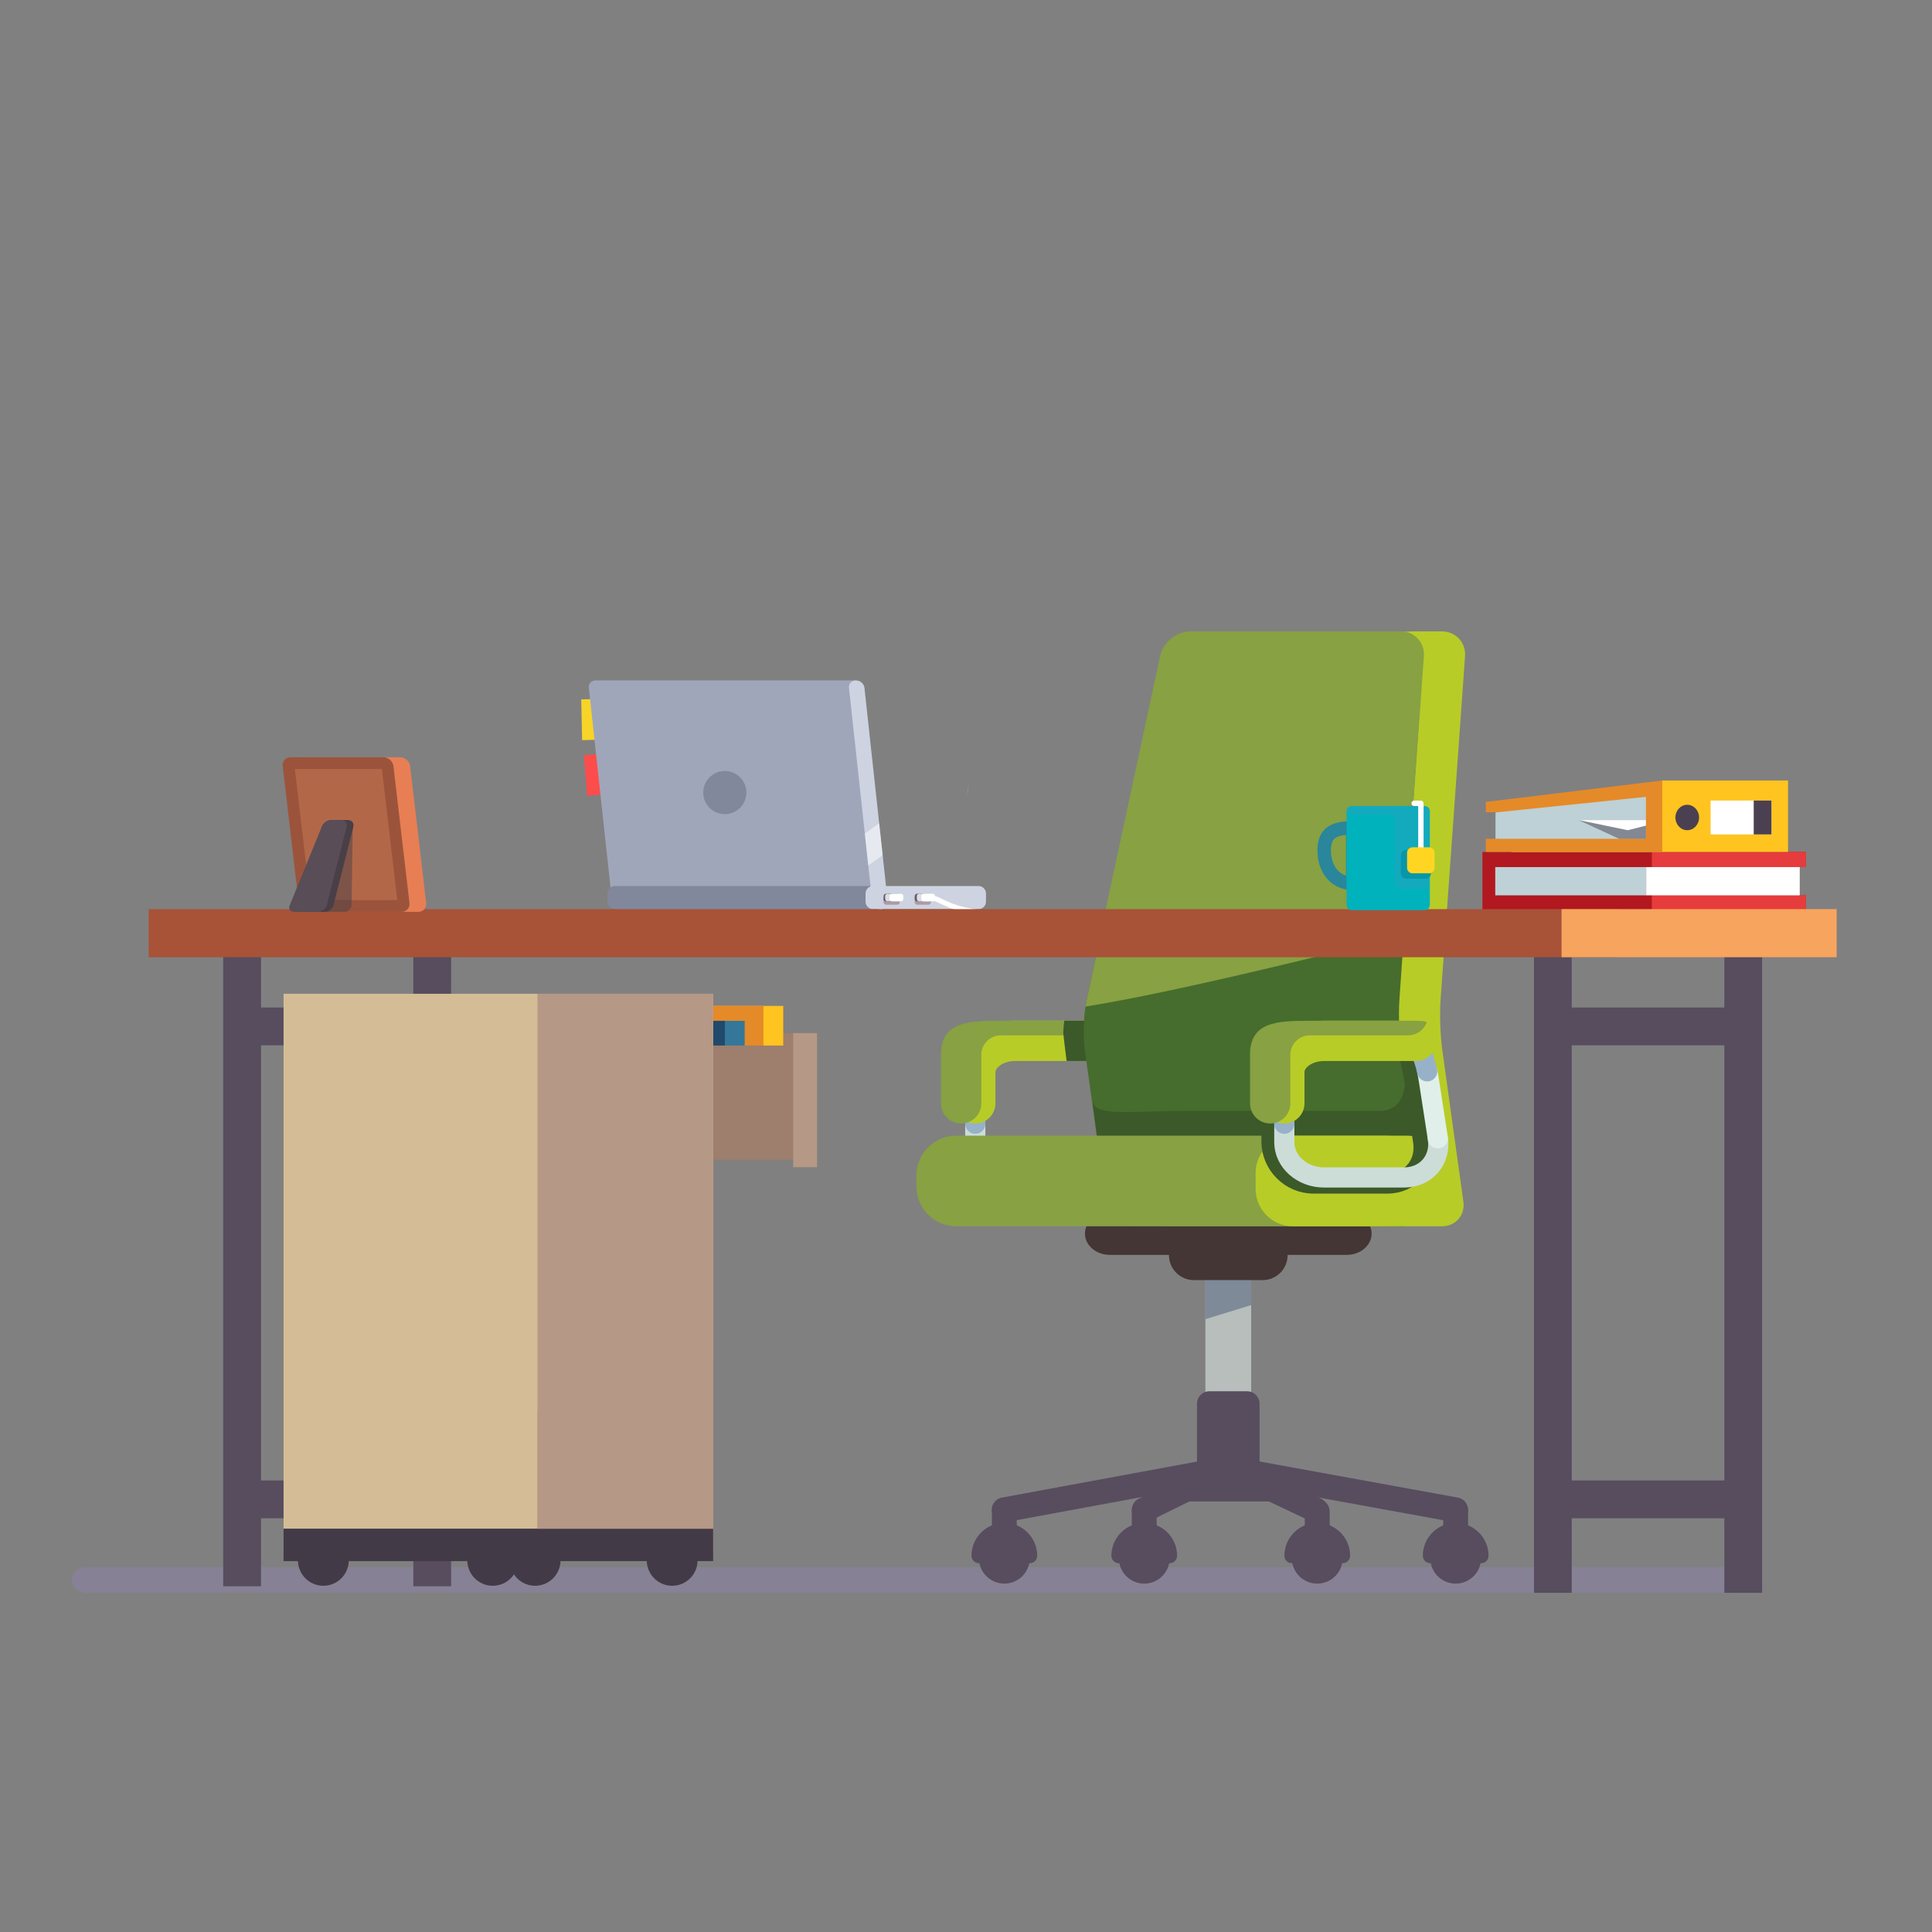 <?xml version="1.0" encoding="utf-8"?>
<!-- Generator: Adobe Illustrator 27.5.0, SVG Export Plug-In . SVG Version: 6.00 Build 0)  -->
<svg version="1.1" id="Layer_1" xmlns="http://www.w3.org/2000/svg" xmlns:xlink="http://www.w3.org/1999/xlink" x="0px" y="0px"
	 viewBox="0 0 900 900" style="enable-background:new 0 0 900 900;" xml:space="preserve">
<rect x="0" y="0" width="900" height="900" fill="#808080" stroke="none"/>
<g>
	<path style="fill:none;stroke:#466D2D;stroke-width:9.394;stroke-linecap:round;stroke-linejoin:round;stroke-miterlimit:10;" d="
		M448.346,541.816c0,0,0,2.144,0,4.765c0,2.621,8.839,4.765,19.642,4.765h34.188c10.803,0,18.217-8.723,16.475-19.385l-3.503-21.442
		c-1.742-10.662-2.527-19.385-1.745-19.385c0.782,0,1.422,0,1.422,0"/>
	<path style="fill:none;stroke:#CCDDD8;stroke-width:9.394;stroke-linecap:round;stroke-linejoin:round;stroke-miterlimit:10;" d="
		M525.831,530.272c1.55,10.025-5.482,18.228-15.626,18.228h-37.437c-10.144,0-18.444-7.384-18.444-16.409v-8.605"/>
	<path style="fill:none;stroke:#E1EFEA;stroke-width:9.394;stroke-linecap:round;stroke-linejoin:round;stroke-miterlimit:10;" d="
		M525.831,530.272l-4.201-27.172c-0.213-1.38-0.469-2.725-0.758-4.018"/>
	<path style="fill:none;stroke:#97B1C9;stroke-width:9.394;stroke-linecap:round;stroke-linejoin:round;stroke-miterlimit:10;" d="
		M520.872,499.081c-1.816-8.109-4.983-14.209-7.62-14.209c-3.058,0-5.56,0-5.56,0"/>
	<path style="fill:none;stroke:#97B1C9;stroke-width:9.394;stroke-linecap:round;stroke-linejoin:round;stroke-miterlimit:10;" d="
		M454.324,515.681c0,0,0-1.221,0,7.805"/>
	<g>
		<path style="fill:#B8CC27;" d="M525.004,484.873c0,5.19-4.21,9.39-9.39,9.39h-42.85c-5.44,0-9.05,3.11-9.05,5.16v14.55
			c0,5.19-4.2,9.39-9.39,9.39c-5.19,0-9.39-4.2-9.39-9.39v-14.55c0-13.2,12.48-23.95,27.83-23.95h42.85
			C520.794,475.473,525.004,479.683,525.004,484.873z"/>
	</g>
	<g>
		<path style="fill:#87A143;" d="M447.738,523.367c-5.188,0-9.394-4.206-9.394-9.394V491.36c0-15.35,12.488-15.838,27.838-15.838
			h45.722c5.188,0,9.132-0.077,8.658,1.046c-1.425,3.374-4.765,5.742-8.658,5.742h-45.722c-4.99,0-9.05,4.06-9.05,9.05v22.613
			C457.132,519.161,452.926,523.367,447.738,523.367z"/>
	</g>
	<path style="fill:#3C5929;" d="M525.004,484.873c0,5.19-4.21,9.39-9.39,9.39h-18.74c-0.77-5.57-1.55-12.6-1.55-13.11
		c0-0.4,0.05-2.7,0.46-5.68h19.83C520.794,475.473,525.004,479.683,525.004,484.873z"/>
</g>
<polygon style="fill:#F7D428;" points="290.181,344.293 271.179,344.79 270.759,325.789 289.761,325.292 "/>
<g>
	<g>
		<g>
			<polygon style="fill:#B2181F;" points="690.583,396.867 690.583,424.139 841.266,424.139 841.266,417.081 837.205,417.081 
				837.205,403.926 841.266,403.926 841.266,396.867 			"/>
			<polygon style="fill:#E63C3D;" points="769.498,396.867 769.498,424.139 841.266,424.139 841.266,417.081 837.205,417.081 
				837.205,403.926 841.266,403.926 841.266,396.867 			"/>
			<polygon style="fill:#FFC41F;" points="703.877,396.869 832.94,396.869 832.94,363.587 774.352,363.587 			"/>
			<polygon style="fill:#E58A28;" points="692.155,396.869 774.352,396.869 774.352,363.587 692.155,373.566 692.155,378.362 
				698.157,378.362 698.157,390.736 692.155,390.736 			"/>
			<polygon style="fill:#BDD1D6;" points="696.659,378.466 696.659,390.734 766.741,390.734 766.741,371.216 			"/>
			<rect x="766.834" y="403.928" style="fill:#FFFFFF;" width="71.553" height="13.151"/>
		</g>
		<rect x="696.545" y="403.928" style="fill:#BDD1D6;" width="70.288" height="13.151"/>
		<rect x="796.863" y="372.924" style="fill:#FFFFFF;" width="28.333" height="15.79"/>
		<rect x="816.945" y="372.924" style="fill:#4B4051;" width="8.252" height="15.79"/>
		<path style="fill:#4B4051;" d="M791.491,380.819c0-3.273-2.466-5.927-5.508-5.927s-5.508,2.654-5.508,5.927
			s2.466,5.927,5.508,5.927S791.491,384.092,791.491,380.819z"/>
	</g>
	<polygon style="opacity:0.5;fill:#4B4051;" points="766.741,384.607 766.741,390.734 754.217,390.734 735.307,381.996 
		766.741,381.996 	"/>
	<polygon style="fill:#FFFFFF;" points="766.741,384.607 758.294,386.75 735.307,381.996 766.741,381.996 	"/>
</g>
<polygon style="fill:#FC4D4C;" points="292.4,369.171 273.456,370.715 271.987,351.767 290.931,350.223 "/>
<rect x="327.75" y="481.254" style="fill:#9E7E6D;" width="44.412" height="58.998"/>
<rect x="316.964" y="468.592" style="fill:#FFC41F;" width="47.9" height="56.682"/>
<polygon style="fill:#E58A28;" points="307.726,525.275 355.626,518.328 355.626,468.592 307.726,468.592 "/>
<rect x="299.006" y="475.539" style="fill:#347799;" width="47.9" height="49.736"/>
<rect x="289.768" y="475.539" style="fill:#20496B;" width="47.9" height="49.736"/>
<rect x="317.864" y="487.043" style="fill:#9E7E6D;" width="53.689" height="49.736"/>
<rect x="369.495" y="481.254" style="fill:#B59885;" width="11.122" height="62.472"/>
<g style="opacity:0.7;">
	<path style="fill:#8A829E;" d="M818.391,736.018c0-3.288-3.137-5.978-6.971-5.978H40.377c-3.834,0-6.97,2.69-6.97,5.978
		c0,3.288,3.137,5.978,6.97,5.978H811.42C815.254,741.996,818.391,739.306,818.391,736.018z"/>
</g>
<g>
	<path style="fill:#433A47;" d="M241.364,726.88c0,6.535-5.298,11.833-11.833,11.833c-6.535,0-11.833-5.298-11.833-11.833H241.364z"
		/>
</g>
<g>
	<path style="fill:#433A47;" d="M162.47,726.88c0,6.535-5.298,11.833-11.833,11.833c-6.535,0-11.833-5.298-11.833-11.833H162.47z"/>
</g>
<g>
	<path style="fill:#433A47;" d="M324.953,726.88c0,6.535-5.298,11.833-11.833,11.833c-6.535,0-11.833-5.298-11.833-11.833H324.953z"
		/>
</g>
<g>
	<path style="fill:#433A47;" d="M261.111,726.88c0,6.535-5.298,11.833-11.833,11.833s-11.833-5.298-11.833-11.833H261.111z"/>
</g>
<g>
	<path style="fill:#574D5E;" d="M544.861,725.88c0,6.535-5.298,11.833-11.833,11.833s-11.833-5.298-11.833-11.833H544.861z"/>
	<path style="fill:#574D5E;" d="M625.456,725.88c0,6.535-5.298,11.833-11.833,11.833c-6.535,0-11.833-5.298-11.833-11.833H625.456z"
		/>
	<path style="fill:#574D5E;" d="M689.943,725.88c0,6.535-5.298,11.833-11.833,11.833c-6.535,0-11.833-5.298-11.833-11.833H689.943z"
		/>
	<rect x="561.524" y="584.301" style="fill:#B7BEBC;" width="21.315" height="95.635"/>
	<polygon style="fill:#7F8A99;" points="561.524,584.573 561.524,614.511 582.839,607.973 582.839,584.573 	"/>
	<polygon style="fill:#574D5E;" points="548.473,692.858 548.473,699.421 595.889,699.421 595.889,687.767 	"/>
	<path style="fill:#443635;" d="M599.81,571.082c0-6.367-5.21-11.577-11.577-11.577H556.13c-6.367,0-11.577,5.21-11.577,11.577
		v13.659c0,6.367,5.21,11.577,11.577,11.577h32.103c6.367,0,11.577-5.21,11.577-11.577V571.082z"/>
	<path style="fill:#443635;" d="M638.957,574.649c0-5.458-5.21-9.924-11.577-9.924H516.982c-6.367,0-11.577,4.466-11.577,9.924
		c0,5.458,5.21,9.924,11.577,9.924H627.38C633.747,584.573,638.957,580.107,638.957,574.649z"/>
	<path style="fill:#B8CC27;" d="M681.698,559.783c0.877,6.307-3.615,11.467-9.982,11.467h-126.8c-6.367,0-12.295-5.16-13.172-11.467
		l-9.861-70.882c-0.877-6.307-0.358-16.528,1.154-22.713l33.654-137.673c1.512-6.185,7.788-12.569,13.947-14.186l65.816-17.277
		c6.159-1.617,16.408-2.94,22.775-2.94h12.486c6.368,0,11.207,5.197,10.755,11.548l-11.407,160.225
		c-0.452,6.352-0.104,16.708,0.773,23.015L681.698,559.783z"/>
	<path style="fill:#466D2D;" d="M652.544,571.253h-124.19c-6.36,0-12.29-5.16-13.17-11.47l-3.32-23.84l-2.29-16.46l-4.25-30.58
		c-0.19-1.36-0.32-2.89-0.39-4.53c-0.29-6,0.17-13.37,1.21-18.26l5.44-25.46l49.74-106.503c1.33-6.23,8.417-14.563,14.667-13.333
		l74.873-5.423c6.25,1.24,11,7.44,10.56,13.79l-7.96,114.1l-0.22,3.16l-1.36,19.44c-0.45,6.35-0.09,16.71,0.78,23.02l2.63,18.9
		l3.35,24.06l3.89,27.92C663.404,566.093,658.914,571.253,652.544,571.253z"/>
	<path style="fill:#3C5929;" d="M663.324,519.733l-1.25,11.5l-3.43,0.63l-22.57,4.12l-83.25,0.75l-40.96-0.79l-2.873-22.46
		c2.38,6.74,17.49,4,44.25,4h89.25c6.69,0,11.93-3.51,12.22-15.68c0.09-3.74,0.303-2.289-0.637-7.82l4.17-2.01L663.324,519.733z"/>
	<path style="fill:#87A143;" d="M505.654,468.903c43.67-6.92,125.223-27.507,151.003-34.087c7.26-1.86,8.167,8.667,8.167,8.667
		l-11.36-0.2l-128.64-2.3l-13.24-0.33l-5.44,25.46L505.654,468.903z"/>
	<path style="fill:#87A143;" d="M523.191,439.912c-6.366-0.123-10.481-5.318-9.144-11.543l26.404-122.938
		c1.337-6.226,7.641-11.319,14.008-11.319h98.088c6.367,0,11.206,5.197,10.752,11.548l-8.952,125.229
		c-0.454,6.351-6.034,11.447-12.401,11.324L523.191,439.912z"/>
	<path style="fill:#87A143;" d="M664.124,552.727c0,10.188-8.336,18.524-18.524,18.524H445.42c-10.188,0-18.524-8.336-18.524-18.524
		v-5.174c0-10.188,8.336-18.524,18.524-18.524h200.181c10.188,0,18.524,8.336,18.524,18.524V552.727z"/>
	<path style="fill:#B8CC27;" d="M584.917,553.884c0,9.551,7.815,17.366,17.366,17.366h51.001c9.551,0,17.781-7.804,18.287-17.341
		l0.4-7.538c0.507-9.538-6.893-17.342-16.445-17.342h-53.244c-9.551,0-17.366,7.815-17.366,17.366V553.884z"/>
	<g>
		<path style="fill:#574D5E;" d="M467.767,709.126c-2.737,0-5.171-1.95-5.686-4.739c-0.581-3.144,1.498-6.163,4.641-6.743
			l104.408-19.279c0.69-0.128,1.398-0.129,2.088-0.003l105.929,19.279c3.145,0.572,5.231,3.586,4.659,6.732
			c-0.572,3.145-3.588,5.232-6.732,4.659l-104.885-19.089l-103.364,19.086C468.469,709.094,468.115,709.126,467.767,709.126z"/>
	</g>
	<g>
		<path style="fill:#574D5E;" d="M612.852,709.126c-0.831,0-1.675-0.18-2.476-0.559l-38.147-18.081l-36.643,18.044
			c-2.869,1.412-6.338,0.232-7.75-2.636c-1.412-2.868-0.232-6.338,2.636-7.75l39.153-19.279c1.585-0.781,3.439-0.794,5.037-0.037
			l40.674,19.279c2.889,1.369,4.121,4.821,2.751,7.71C617.097,707.904,615.019,709.126,612.852,709.126z"/>
	</g>
	<path style="fill:#574D5E;" d="M479.693,725.88c0,6.535-5.298,11.833-11.833,11.833c-6.535,0-11.833-5.298-11.833-11.833H479.693z"
		/>
	<g>
		<path style="fill:#574D5E;" d="M456.028,726.458c-0.959,0-1.737-0.778-1.737-1.737c0-7.482,6.087-13.569,13.569-13.569
			c7.482,0,13.569,6.087,13.569,13.569c0,0.959-0.778,1.737-1.737,1.737H456.028z"/>
		<g>
			<path style="fill:#574D5E;" d="M467.861,712.889c6.535,0,11.833,5.298,11.833,11.833h-23.666
				C456.028,718.187,461.325,712.889,467.861,712.889L467.861,712.889z M467.861,709.416c-8.44,0-15.306,6.866-15.306,15.306
				c0,1.918,1.555,3.473,3.473,3.473h23.666c1.918,0,3.473-1.555,3.473-3.473C483.166,716.282,476.3,709.416,467.861,709.416
				L467.861,709.416z"/>
		</g>
	</g>
	<g>
		<path style="fill:#574D5E;" d="M521.195,726.458c-0.959,0-1.737-0.778-1.737-1.737c0-7.482,6.087-13.569,13.57-13.569
			c7.482,0,13.569,6.087,13.569,13.569c0,0.959-0.778,1.737-1.737,1.737H521.195z"/>
		<g>
			<path style="fill:#574D5E;" d="M533.028,712.889c6.535,0,11.833,5.298,11.833,11.833h-23.665
				C521.195,718.187,526.493,712.889,533.028,712.889L533.028,712.889z M533.028,709.416c-8.44,0-15.306,6.866-15.306,15.306
				c0,1.918,1.555,3.473,3.473,3.473h23.665c1.918,0,3.473-1.555,3.473-3.473C548.334,716.282,541.468,709.416,533.028,709.416
				L533.028,709.416z"/>
		</g>
	</g>
	<g>
		<path style="fill:#574D5E;" d="M601.791,726.458c-0.959,0-1.737-0.778-1.737-1.737c0-7.482,6.087-13.569,13.57-13.569
			c7.482,0,13.569,6.087,13.569,13.569c0,0.959-0.778,1.737-1.737,1.737H601.791z"/>
		<g>
			<path style="fill:#574D5E;" d="M613.624,712.889c6.535,0,11.833,5.298,11.833,11.833h-23.665
				C601.791,718.187,607.089,712.889,613.624,712.889L613.624,712.889z M613.624,709.416c-8.44,0-15.306,6.866-15.306,15.306
				c0,1.918,1.555,3.473,3.473,3.473h23.665c1.918,0,3.473-1.555,3.473-3.473C628.929,716.282,622.063,709.416,613.624,709.416
				L613.624,709.416z"/>
		</g>
	</g>
	<g>
		<path style="fill:#574D5E;" d="M666.277,726.458c-0.959,0-1.737-0.778-1.737-1.737c0-7.482,6.087-13.569,13.57-13.569
			c7.482,0,13.569,6.087,13.569,13.569c0,0.959-0.778,1.737-1.737,1.737H666.277z"/>
		<g>
			<path style="fill:#574D5E;" d="M678.11,712.889c6.535,0,11.833,5.298,11.833,11.833h-23.665
				C666.277,718.187,671.575,712.889,678.11,712.889L678.11,712.889z M678.11,709.416c-8.44,0-15.306,6.866-15.306,15.306
				c0,1.918,1.555,3.473,3.473,3.473h23.665c1.918,0,3.473-1.555,3.473-3.473C693.416,716.282,686.55,709.416,678.11,709.416
				L678.11,709.416z"/>
		</g>
	</g>
	<path style="fill:#574D5E;" d="M586.754,681.094v-27.202c0-3.184-2.605-5.789-5.789-5.789h-17.568
		c-3.184,0-5.789,2.605-5.789,5.789v27.202H586.754z"/>
	<g>
		<path style="fill:#574D5E;" d="M467.86,722.446c-3.197,0-5.789-2.591-5.789-5.789v-12.531c0-3.197,2.592-5.789,5.789-5.789
			c3.197,0,5.788,2.591,5.788,5.789v12.531C473.649,719.854,471.057,722.446,467.86,722.446z"/>
	</g>
	<g>
		<path style="fill:#574D5E;" d="M533.028,722.446c-3.197,0-5.789-2.591-5.789-5.789v-12.531c0-3.197,2.592-5.789,5.789-5.789
			c3.197,0,5.789,2.591,5.789,5.789v12.531C538.817,719.854,536.225,722.446,533.028,722.446z"/>
	</g>
	<g>
		<path style="fill:#574D5E;" d="M613.624,722.446c-3.197,0-5.789-2.591-5.789-5.789v-12.531c0-3.197,2.592-5.789,5.789-5.789
			c3.197,0,5.789,2.591,5.789,5.789v12.531C619.412,719.854,616.82,722.446,613.624,722.446z"/>
	</g>
	<g>
		<path style="fill:#574D5E;" d="M678.11,722.446c-3.197,0-5.789-2.591-5.789-5.789v-12.531c0-3.197,2.592-5.789,5.789-5.789
			c3.197,0,5.789,2.591,5.789,5.789v12.531C683.899,719.854,681.307,722.446,678.11,722.446z"/>
	</g>
</g>
<rect x="803.261" y="434.33" style="fill:#574D5E;" width="17.6" height="307.666"/>
<rect x="714.573" y="434.33" style="fill:#574D5E;" width="17.6" height="307.666"/>
<rect x="192.544" y="434.33" style="fill:#574D5E;" width="17.6" height="304.622"/>
<rect x="103.983" y="434.33" style="fill:#574D5E;" width="17.6" height="304.622"/>
<rect x="110.824" y="469.351" style="fill:#574D5E;" width="88.869" height="17.6"/>
<rect x="110.824" y="689.662" style="fill:#574D5E;" width="88.869" height="17.6"/>
<rect x="132.1" y="462.942" style="fill:#D4BD96;" width="200.118" height="259.644"/>
<rect x="250.371" y="462.942" style="fill:#B59885;" width="81.847" height="259.644"/>
<polygon style="fill:#B59885;" points="250.376,658.024 250.376,722.59 332.215,722.59 332.215,633.04 "/>
<rect x="132.102" y="712.17" style="fill:#433A47;" width="200.113" height="15.051"/>
<rect x="132.1" y="712.165" style="fill:#433A47;" width="118.271" height="15.052"/>
<path style="opacity:0.4;fill:#754559;" d="M640.557,399.891c0.336,0.301,0.544,0.498,0.614,0.567
	C641.02,400.261,640.812,400.064,640.557,399.891z"/>
<path style="opacity:0.4;fill:#754559;" d="M616.685,396.383l-0.915-0.035C616.036,396.371,616.337,396.383,616.685,396.383z"/>
<path style="fill:#EDE5E3;" d="M451.337,365.784c-0.313,1.285-0.613,2.836-0.891,4.828L451.337,365.784z"/>
<rect x="720.5" y="469.351" style="fill:#574D5E;" width="88.869" height="17.6"/>
<rect x="720.5" y="689.662" style="fill:#574D5E;" width="88.869" height="17.6"/>
<path style="fill:#A0A6BA;" d="M412.369,420.051c0.206,1.899-1.188,3.453-3.098,3.453H288.979c-1.91,0-3.642-1.554-3.849-3.453
	l-10.827-99.631c-0.206-1.899,1.188-3.453,3.098-3.453h120.292c1.91,0,3.642,1.554,3.849,3.453L412.369,420.051z"/>
<path style="fill:#81889B;" d="M408.669,420.03c0,1.91-1.563,3.473-3.473,3.473H286.517c-1.91,0-3.473-1.563-3.473-3.473v-3.816
	c0-1.91,1.563-3.473,3.473-3.473h118.678c1.91,0,3.473,1.563,3.473,3.473V420.03z"/>
<path style="fill:#CDD3E0;" d="M459.311,420.03c0,1.91-1.563,3.473-3.473,3.473h-49.157c-1.91,0-3.473-1.563-3.473-3.473v-3.816
	c0-1.91,1.563-3.473,3.473-3.473h49.157c1.91,0,3.473,1.563,3.473,3.473V420.03z"/>
<g style="opacity:0.7;">
	<path style="fill:#3B2D3C;" d="M432.517,418.756c0,0.635-0.519,1.154-1.154,1.154l-4.116,0c-0.635,0-1.154-0.519-1.154-1.154
		v-1.268c0-0.634,0.519-1.154,1.154-1.154h4.116c0.635,0,1.154,0.519,1.154,1.154V418.756z"/>
</g>
<g>
	<path style="fill:#FFFFFF;" d="M532.945,426.982h-61.213c-21.232,0-28.996-3.763-33.635-6.012c-2.1-1.018-3.487-1.69-5.245-1.69
		c-0.639,0-1.158-0.518-1.158-1.158c0-0.639,0.519-1.158,1.158-1.158c2.289,0,4.039,0.848,6.255,1.922
		c4.749,2.302,11.926,5.78,32.626,5.78h61.213c0.639,0,1.158,0.518,1.158,1.158C534.103,426.463,533.584,426.982,532.945,426.982z"
		/>
</g>
<rect x="69.248" y="423.508" style="fill:#A85238;" width="684.454" height="22.402"/>
<rect x="727.436" y="423.503" style="fill:#F7A45E;" width="128.159" height="22.405"/>
<path style="fill:#CDD3E0;" d="M413.524,420.051c0.206,1.899-1.188,3.453-3.098,3.453h-0.266c-1.91,0-3.642-1.554-3.848-3.453
	l-3.835-35.316c-0.206-1.899-0.544-5.007-0.75-6.906l-2.434-22.42c-0.206-1.899-0.417-3.833-0.468-4.298
	c-0.051-0.465-0.262-2.399-0.47-4.298l-0.693-6.351c-0.207-1.899-0.546-5.007-0.752-6.906l-1.426-13.135
	c-0.206-1.899,1.188-3.453,3.098-3.453h0.266c1.91,0,3.641,1.554,3.846,3.453l0.158,1.464c0.205,1.899,0.417,3.857,0.471,4.351
	c0.054,0.493,0.267,2.451,0.474,4.35l1.241,11.421c0.206,1.899,0.443,4.081,0.526,4.848s0.32,2.949,0.527,4.848l2.326,21.32
	c0.207,1.899,0.545,5.007,0.751,6.906L413.524,420.051z"/>
<g style="opacity:0.4;">
	<path style="fill:#754559;" d="M419.168,420.275c0,0.635-0.519,1.154-1.154,1.154h-5.271c-0.635,0-1.154-0.519-1.154-1.154v-1.268
		c0-0.635,0.519-1.154,1.154-1.154h5.271c0.635,0,1.154,0.519,1.154,1.154V420.275z"/>
</g>
<g style="opacity:0.4;">
	<path style="fill:#754559;" d="M433.672,420.275c0,0.635-0.519,1.154-1.154,1.154h-5.271c-0.635,0-1.154-0.519-1.154-1.154v-1.268
		c0-0.635,0.519-1.154,1.154-1.154h5.271c0.635,0,1.154,0.519,1.154,1.154V420.275z"/>
</g>
<g style="opacity:0.7;">
	<path style="fill:#3B2D3C;" d="M419.168,418.756c0,0.635-0.519,1.154-1.154,1.154l-4.116,0c-0.635,0-1.154-0.519-1.154-1.154
		v-1.268c0-0.634,0.519-1.154,1.154-1.154h4.116c0.635,0,1.154,0.519,1.154,1.154V418.756z"/>
</g>
<g style="opacity:0.7;">
	<path style="fill:#3B2D3C;" d="M418.013,418.756c0,0.635-0.519,1.154-1.154,1.154l-4.116,0c-0.635,0-1.154-0.519-1.154-1.154
		v-1.268c0-0.634,0.519-1.154,1.154-1.154h4.116c0.635,0,1.154,0.519,1.154,1.154V418.756z"/>
</g>
<path style="fill:#DEDEE2;" d="M433.517,418.756c0,0.635-0.519,1.154-1.154,1.154l-4.116,0c-0.634,0-1.154-0.519-1.154-1.154v-1.268
	c0-0.634,0.519-1.154,1.154-1.154h4.116c0.635,0,1.154,0.519,1.154,1.154V418.756z"/>
<path style="fill:#FFFFFF;" d="M435.574,418.756c0,0.635-0.519,1.154-1.154,1.154l-4.116,0c-0.635,0-1.154-0.519-1.154-1.154v-1.268
	c0-0.634,0.519-1.154,1.154-1.154h4.116c0.635,0,1.154,0.519,1.154,1.154V418.756z"/>
<path style="fill:#DEDEE2;" d="M418.751,418.756c0,0.635-0.519,1.154-1.154,1.154l-4.116,0c-0.635,0-1.154-0.519-1.154-1.154v-1.268
	c0-0.634,0.519-1.154,1.154-1.154h4.116c0.634,0,1.154,0.519,1.154,1.154V418.756z"/>
<path style="fill:#FFFFFF;" d="M420.808,418.756c0,0.635-0.519,1.154-1.154,1.154l-4.116,0c-0.635,0-1.154-0.519-1.154-1.154v-1.268
	c0-0.634,0.519-1.154,1.154-1.154h4.116c0.635,0,1.154,0.519,1.154,1.154V418.756z"/>
<polygon style="opacity:0.5;fill:#FFFFFF;" points="411.174,398.4 404.475,403.142 402.862,388.311 409.543,383.507 "/>
<g>
	<g>
		<path style="fill:#E87E54;" d="M146.939,420.636c0.267,2.278,2.362,4.141,4.655,4.141h43.251c2.293,0,3.951-1.864,3.684-4.141
			l-7.475-63.744c-0.267-2.278-2.362-4.141-4.655-4.141h-43.251c-2.293,0-3.951,1.864-3.684,4.141L146.939,420.636z"/>
		<g>
			<path style="fill:#B26848;" d="M143.815,422.029c-0.903,0-1.82-0.816-1.926-1.713l-7.476-63.744
				c-0.037-0.316,0.034-0.585,0.206-0.778c0.171-0.193,0.43-0.295,0.749-0.295h43.251c0.903,0,1.82,0.816,1.926,1.713l7.475,63.744
				c0.037,0.316-0.034,0.585-0.206,0.778c-0.171,0.193-0.43,0.295-0.748,0.295H143.815z"/>
			<g>
				<path style="fill:#9B543B;" d="M177.899,358.247l7.157,61.033h-40.521l-7.157-61.033H177.899L177.899,358.247z M178.619,352.751
					h-43.251c-2.293,0-3.951,1.863-3.684,4.141l7.475,63.744c0.267,2.278,2.362,4.141,4.655,4.141h43.251
					c2.293,0,3.951-1.863,3.684-4.141l-7.475-63.744C183.007,354.614,180.913,352.751,178.619,352.751L178.619,352.751z"/>
			</g>
		</g>
	</g>
	<g style="opacity:0.5;">
		<path style="fill:#493F47;" d="M139.975,421.68c-0.626,1.703,0.346,3.096,2.16,3.095l18.324-0.001
			c1.814,0,3.319-1.484,3.345-3.298l0.514-36.173c0.026-1.814-1.437-3.298-3.251-3.297l-3.215,0c-1.814,0-3.81,1.393-4.436,3.096
			L139.975,421.68z"/>
	</g>
	<path style="fill:#493F47;" d="M137.868,421.646c-0.569,1.722,0.449,3.132,2.263,3.132l11.143,0.001
		c1.814,0,3.663-1.438,4.108-3.197l9.22-36.376c0.446-1.758-0.674-3.197-2.488-3.197l-7.845,0c-1.814,0-3.764,1.409-4.333,3.131
		L137.868,421.646z"/>
	<path style="fill:#594D57;" d="M134.963,421.723c-0.685,1.68,0.239,3.054,2.053,3.054l11.143,0.001
		c1.814,0,3.663-1.439,4.108-3.197l9.22-36.376c0.446-1.758-0.674-3.197-2.488-3.197l-4.547,0c-1.814,0-3.858,1.374-4.543,3.054
		L134.963,421.723z"/>
</g>
<g>
	<g>
		<g>
			<g>
				
					<path style="fill:none;stroke:#29869B;stroke-width:6.277;stroke-linecap:round;stroke-linejoin:round;stroke-miterlimit:10;" d="
					M630.18,385.681c-8.469,0-13.335,1.983-13.335,10.452c0,8.471,4.866,15.336,13.335,15.336L630.18,385.681z"/>
				<path style="fill:#00B2BC;" d="M627.297,421.488c0,1.381,1.13,2.511,2.511,2.511h33.759c1.381,0,2.511-1.13,2.511-2.511
					l0-43.498c0-1.381-1.13-2.511-2.511-2.511h-33.759c-1.381,0-2.511,1.13-2.511,2.511L627.297,421.488z"/>
				<g style="opacity:0.4;">
					<path style="fill:#309DBD;" d="M649.763,411.443c0,1.381,1.13,2.511,2.511,2.511h11.161c1.381,0,2.511-1.13,2.511-2.511V381.88
						c0-1.381,0.03-2.511,0.066-2.511c0.036,0,0.066-0.875,0.066-1.945c0-1.07-1.13-1.945-2.511-1.945h-33.759
						c-1.381,0-2.511,0.875-2.511,1.945c0,1.07,1.13,1.945,2.511,1.945h17.443c1.381,0,2.511,1.13,2.511,2.511L649.763,411.443z"/>
				</g>
			</g>
		</g>
	</g>
	<g>
		<path style="fill:#FFFFFF;" d="M661.908,397.646c-0.693,0-1.255-0.562-1.255-1.255v-20.912h-1.884
			c-0.693,0-1.255-0.562-1.255-1.255c0-0.693,0.562-1.255,1.255-1.255h3.139c0.693,0,1.255,0.562,1.255,1.255v22.168
			C663.163,397.084,662.601,397.646,661.908,397.646z"/>
	</g>
	<path style="fill:#0996A8;" d="M666.599,406.832c0,1.381-1.13,2.511-2.511,2.511h-9.03c-1.381,0-2.511-1.13-2.511-2.511v-8.349
		c0-1.381,1.13-2.511,2.511-2.511h9.03c1.381,0,2.511,1.13,2.511,2.511V406.832z"/>
	<path style="fill:#FFD522;" d="M668.273,404.321c0,1.381-1.13,2.511-2.511,2.511h-7.775c-1.381,0-2.511-1.13-2.511-2.511v-7.094
		c0-1.381,1.13-2.511,2.511-2.511h7.775c1.381,0,2.511,1.13,2.511,2.511V404.321z"/>
</g>
<circle style="fill:#81889B;" cx="337.642" cy="369.201" r="10.055"/>
<g>
	<path style="fill:none;stroke:#3C5929;stroke-width:9.394;stroke-linecap:round;stroke-linejoin:round;stroke-miterlimit:10;" d="
		M592.31,493.667v38.037c0,10.803,8.839,19.642,19.642,19.642h34.188c10.803,0,18.38-8.748,16.838-19.441l-4.23-29.33
		c-1.542-10.692-5.306-19.441-8.364-19.441c-3.058,0-5.56,0-5.56,0"/>
	<path style="fill:none;stroke:#CCDDD8;stroke-width:9.394;stroke-linecap:round;stroke-linejoin:round;stroke-miterlimit:10;" d="
		M669.795,530.272c1.55,10.025-5.482,18.228-15.626,18.228h-37.437c-10.144,0-18.444-7.384-18.444-16.409v-8.605"/>
	<path style="fill:none;stroke:#E1EFEA;stroke-width:9.394;stroke-linecap:round;stroke-linejoin:round;stroke-miterlimit:10;" d="
		M669.795,530.272l-4.201-27.172c-0.213-1.38-0.469-2.725-0.758-4.018"/>
	<path style="fill:none;stroke:#97B1C9;stroke-width:9.394;stroke-linecap:round;stroke-linejoin:round;stroke-miterlimit:10;" d="
		M664.836,499.081c-1.816-8.109-4.983-14.209-7.62-14.209c-3.058,0-5.56,0-5.56,0"/>
	<path style="fill:none;stroke:#97B1C9;stroke-width:9.394;stroke-linecap:round;stroke-linejoin:round;stroke-miterlimit:10;" d="
		M598.288,515.681c0,0,0-1.221,0,7.805"/>
	
		<path style="fill:none;stroke:#B8CC27;stroke-width:18.788;stroke-linecap:round;stroke-linejoin:round;stroke-miterlimit:10;" d="
		M659.574,484.872h-42.842c-10.144,0-18.444,6.548-18.444,14.551s0,14.551,0,14.551"/>
	<g>
		<path style="fill:#87A143;" d="M591.701,523.367c-5.188,0-9.394-4.206-9.394-9.394V491.36c0-15.35,12.488-15.838,27.838-15.838
			h45.722c5.188,0,9.132-0.077,8.658,1.046c-1.425,3.374-4.765,5.742-8.658,5.742h-45.722c-4.99,0-9.05,4.06-9.05,9.05v22.613
			C601.095,519.161,596.89,523.367,591.701,523.367z"/>
	</g>
</g>
</svg>
